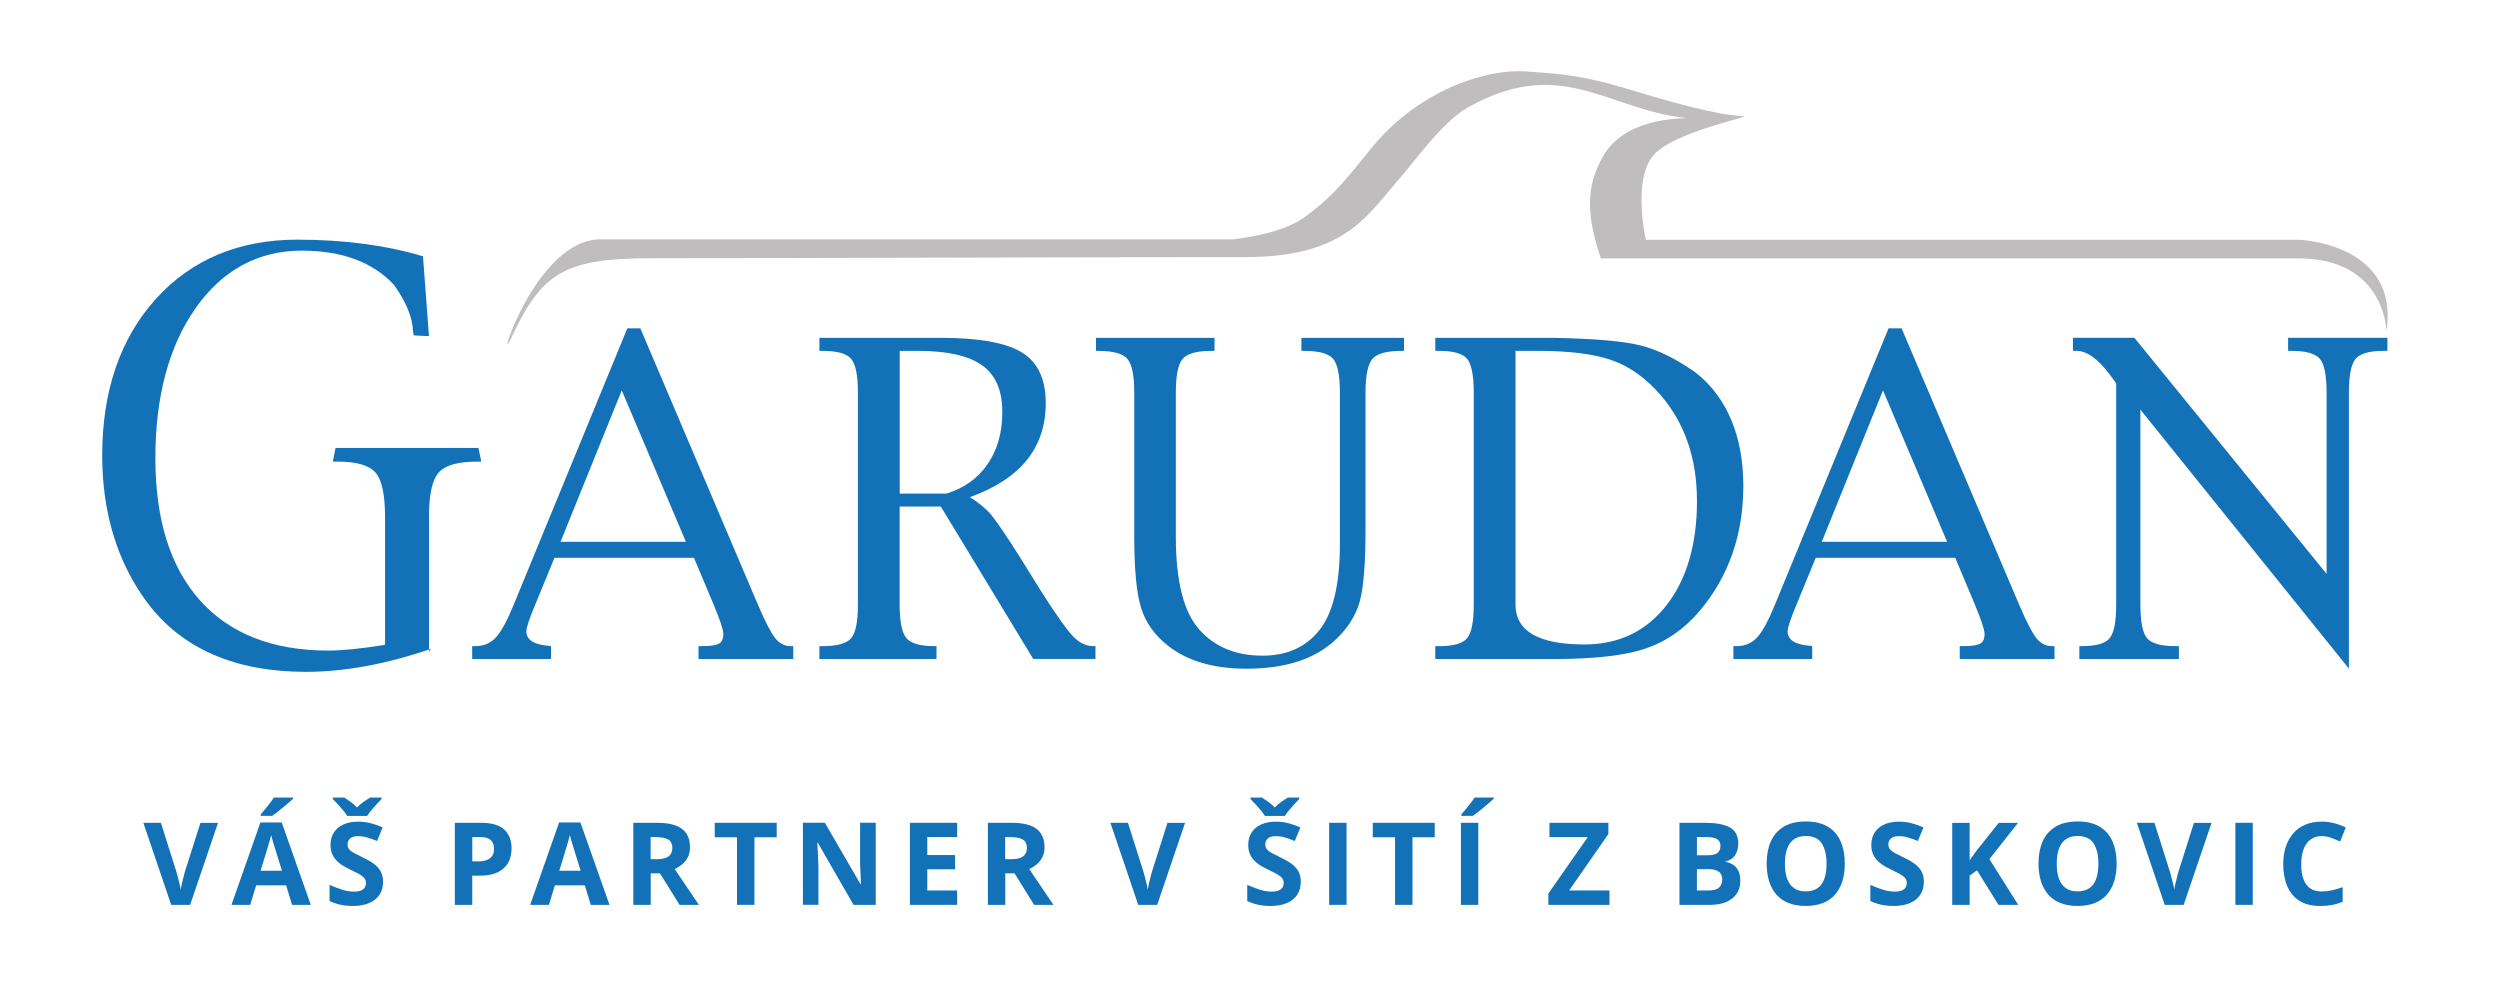 <?xml version="1.0" encoding="UTF-8"?>
<svg id="Vrstva_2" data-name="Vrstva 2" xmlns="http://www.w3.org/2000/svg" viewBox="0 0 642.29 258.58">
  <defs>
    <style>
      .cls-1 {
        fill: none;
      }

      .cls-2 {
        fill: #c0bdbe;
      }

      .cls-3 {
        fill: #1371b8;
      }
    </style>
  </defs>
  <g id="Vrstva_1-2" data-name="Vrstva 1">
    <rect class="cls-1" width="642.29" height="258.58"/>
    <path class="cls-2" d="m613.12,85.08s-.29-18.7-22.69-18.7h-179.14c-4.24-12.38-3.18-19.02,0-25.21,2.12-4.42,8.47-12.24,28.48-10.61-24.39.88-36.24-17.93-62.74-2.9-5.55,3.14-11.79,11.24-16.03,16.55-9.54,10.61-14.5,21.84-41.04,21.84-51.69,0-105.39.29-152.38.29-22.76,0-28.4,3.69-36.31,20.67-4.09,8.78,6.36-25.51,22.94-25.51h162.49s12.25-1.16,18.35-5.62c6.11-4.45,9.28-7.8,16.75-17.18,13.37-16.78,31.7-21,40.1-20.36,8.39.64,13.74.64,28.24,5.09,14.5,4.46,23.66,6.36,27.48,6.36s-17.55,3.82-22.9,10.18c-5.34,6.36-1.88,21.64-1.88,21.64h167.97s25.72.97,22.32,23.46Z"/>
    <path class="cls-3" d="m110.22,133.01v34.37l.48-.68c-11.4,3.92-22.21,5.91-32.1,5.91-18.23,0-31.95-6-40.79-17.83-7.66-10.31-11.55-23.02-11.55-37.79,0-16.56,4.64-30.08,13.79-40.2,9.13-10.1,21.37-15.22,36.35-15.22,11.95,0,22.81,1.44,32.27,4.28l1.54,20.51-3.91-.19-.2-1.16v.11c-.09-3.5-1.72-7.5-4.84-11.88l-.03-.04-.03-.03c-5.41-5.82-13.36-8.78-23.64-8.78-11.23,0-20.42,4.98-27.32,14.8-6.85,9.74-10.32,22.72-10.32,38.56s3.87,28.04,11.5,36.54c7.65,8.53,18.7,12.85,32.84,12.85,3.58,0,8.31-.46,14.06-1.38l.61-.1v-32.66c0-5.83-.78-9.6-2.39-11.51-1.64-1.94-4.85-2.89-9.81-2.89h-1.23l.72-3.52h36.71l.72,3.52h-.96c-5.1,0-8.38.94-10.05,2.88-1.63,1.91-2.43,5.67-2.43,11.51Z"/>
    <path class="cls-3" d="m183.29,155.2c1.7,4.08,2.55,6.63,2.55,7.66,0,1.24-.37,2.07-1.12,2.5-.74.43-2.2.64-4.36.64h-.9v3.3h24.34v-3.3h-.69c-1.56,0-2.89-.7-3.98-2.1-1.1-1.4-2.59-4.29-4.47-8.69l-30.14-70.85h-3.35l-29.13,70.85c-1.7,4.18-3.24,7.03-4.62,8.53-1.38,1.51-3.14,2.26-5.26,2.26h-.85v3.3h20.25v-3.3l-.85-.11c-3.65-.32-5.48-1.56-5.48-3.72,0-.92.73-3.12,2.18-6.59l5.05-12.28h35.83l5,11.9Zm-7.07-16h-32.21l15.73-38.91,16.48,38.91Z"/>
    <path class="cls-3" d="m265.49,169.29h15.95v-3.3h-.64c-1.84,0-3.58-.87-5.21-2.6-1.63-1.74-4.32-5.55-8.08-11.43l-5.37-8.66c-3.61-5.7-6.1-9.37-7.47-11-1.36-1.63-3.2-3.15-5.5-4.57,6.52-2.34,11.4-5.52,14.64-9.54,3.24-4.02,4.86-8.9,4.86-14.64,0-6.13-2.03-10.45-6.09-12.97-4.06-2.52-11.01-3.78-20.86-3.78h-31.2v3.35h.8c3.76,0,6.21.68,7.36,2.05,1.15,1.37,1.73,4.24,1.73,8.64v54.43c0,4.43-.57,7.33-1.73,8.69-1.15,1.36-3.61,2.05-7.36,2.05h-.8v3.3h30.08v-3.3h-.48c-3.68,0-6.1-.69-7.26-2.07-1.15-1.38-1.73-4.27-1.73-8.66v-25.14h10.58l23.76,39.18Zm-29.77-79.15c7.62,0,13.15,1.24,16.61,3.72,3.45,2.48,5.18,6.45,5.18,11.91s-1.26,9.76-3.77,13.45c-2.51,3.68-6.06,6.22-10.63,7.6h-11.96v-36.68h4.57Z"/>
    <path class="cls-3" d="m282.31,90.15h-.74v-3.35h30.46v3.35h-.85c-3.72,0-6.16.68-7.33,2.05-1.17,1.37-1.76,4.24-1.76,8.64v37.05c0,11.34,1.99,19.26,5.95,23.76,3.97,4.54,9.41,6.8,16.32,6.8,6.24,0,11.09-2.16,14.56-6.48,3.47-4.32,5.24-11.5,5.32-21.53v-39.6c0-4.39-.58-7.27-1.73-8.64-1.15-1.36-3.6-2.05-7.36-2.05h-.8v-3.35h26.36v3.35h-.69c-3.76,0-6.23.68-7.41,2.05-1.19,1.37-1.78,4.24-1.78,8.64v35.24c0,8.61-.49,14.72-1.46,18.34-.97,3.61-3.04,6.91-6.19,9.89-5.28,5-12.92,7.49-22.91,7.49-8.51,0-15.26-1.98-20.25-5.95-3.44-2.73-5.73-5.98-6.88-9.75-1.15-3.77-1.73-9.84-1.73-18.2v-37.05c0-4.39-.59-7.27-1.76-8.64-1.17-1.36-3.61-2.05-7.34-2.05Z"/>
    <path class="cls-3" d="m422.72,166.63c5.33-1.77,9.98-5,13.95-9.67,7.48-8.89,11.22-19.61,11.22-32.16s-4.13-22.8-12.38-29.18c-4.93-3.44-9.55-5.72-13.87-6.83-4.32-1.12-11.73-1.78-22.22-1.99h-30.67v3.35h1.06c3.62,0,5.99.68,7.12,2.05,1.13,1.37,1.7,4.28,1.7,8.74v54.38c0,4.39-.57,7.27-1.7,8.64-1.14,1.36-3.51,2.05-7.12,2.05h-1.06v3.3h30.67c10.21,0,17.97-.89,23.31-2.66Zm-8.56-74.07c4.52,1.61,8.64,4.55,12.36,8.8,6.31,7.27,9.46,16.39,9.46,27.38s-2.62,20.13-7.87,26.81c-5.25,6.68-12.26,10.02-21.05,10.02-11.8,0-17.7-3.42-17.7-10.26v-65.17h5.63c8.26,0,14.64.81,19.16,2.42Z"/>
    <path class="cls-3" d="m507.32,155.2c1.7,4.08,2.55,6.63,2.55,7.66,0,1.24-.37,2.07-1.12,2.5s-2.2.64-4.36.64h-.9v3.3h24.34v-3.3h-.69c-1.56,0-2.89-.7-3.99-2.1-1.1-1.4-2.59-4.29-4.46-8.69l-30.14-70.85h-3.35l-29.13,70.85c-1.7,4.18-3.24,7.03-4.62,8.53-1.38,1.51-3.14,2.26-5.26,2.26h-.85v3.3h20.25v-3.3l-.85-.11c-3.65-.32-5.47-1.56-5.47-3.72,0-.92.73-3.12,2.18-6.59l5.05-12.28h35.83l5,11.9Zm-7.07-16h-32.21l15.73-38.91,16.48,38.91Z"/>
    <path class="cls-3" d="m603.48,171.79l-53.58-66.55v50.02c0,4.43.57,7.33,1.7,8.69,1.13,1.36,3.54,2.05,7.23,2.05h.96v3.3h-25.57v-3.3h.64c3.65,0,6.03-.68,7.15-2.05,1.12-1.36,1.67-4.26,1.67-8.69v-56.77l-1.59-2.18c-3.08-4.11-5.94-6.17-8.56-6.17h-.96v-3.35h15.79l49.38,60.65v-46.61c0-4.39-.58-7.27-1.73-8.64-1.15-1.36-3.59-2.05-7.31-2.05h-.85v-3.35h25.51v3.35h-.96c-3.65,0-6.05.68-7.2,2.05-1.15,1.37-1.73,4.24-1.73,8.64v70.96Z"/>
    <g>
      <path class="cls-3" d="m56.02,211.39l-7.17,21.08h-4.87l-7.15-21.08h4.51l3.97,12.55c.07.21.18.61.33,1.19.15.58.31,1.2.47,1.85.16.65.27,1.18.32,1.61.06-.42.16-.96.31-1.6.15-.64.3-1.26.45-1.84.15-.58.26-.98.32-1.2l3.99-12.55h4.51Z"/>
      <path class="cls-3" d="m75.04,232.47l-1.53-5.02h-7.69l-1.53,5.02h-4.82l7.44-21.17h5.47l7.47,21.17h-4.82Zm-2.6-8.77l-1.53-4.9c-.1-.33-.22-.75-.38-1.26-.16-.51-.32-1.04-.48-1.57-.16-.53-.29-1-.38-1.39-.1.39-.23.88-.4,1.46-.17.58-.33,1.13-.48,1.65-.15.52-.26.89-.33,1.11l-1.51,4.9h5.49Zm2.88-18.82v.3c-.28.27-.64.6-1.1,1-.45.39-.94.8-1.46,1.23-.52.43-1.03.84-1.53,1.23-.5.39-.94.71-1.31.97h-2.93v-.39c.32-.37.69-.8,1.1-1.3.42-.5.83-1.03,1.25-1.56.41-.54.76-1.03,1.04-1.47h4.93Z"/>
      <path class="cls-3" d="m98.41,226.62c0,1.25-.3,2.34-.91,3.26-.61.92-1.49,1.63-2.65,2.13-1.16.5-2.56.75-4.22.75-.73,0-1.44-.05-2.14-.14-.7-.1-1.37-.24-2-.43-.64-.19-1.25-.42-1.82-.7v-4.15c1,.44,2.04.84,3.11,1.2s2.14.53,3.2.53c.73,0,1.32-.1,1.77-.29.45-.19.77-.46.97-.79.2-.34.3-.72.3-1.15,0-.53-.18-.98-.53-1.36s-.84-.73-1.46-1.05c-.62-.33-1.32-.68-2.1-1.05-.49-.23-1.02-.51-1.6-.84-.58-.33-1.12-.74-1.64-1.22s-.94-1.06-1.28-1.75-.5-1.51-.5-2.47c0-1.26.29-2.34.87-3.23.58-.89,1.4-1.58,2.47-2.06,1.07-.48,2.34-.71,3.8-.71,1.1,0,2.14.13,3.14.38,1,.25,2.04.62,3.12,1.1l-1.44,3.48c-.97-.39-1.84-.7-2.61-.92-.77-.22-1.55-.32-2.35-.32-.56,0-1.03.09-1.43.27-.39.18-.69.43-.89.75-.2.32-.3.69-.3,1.12,0,.5.15.92.44,1.26.29.34.74.67,1.33.99.59.32,1.33.69,2.21,1.11,1.08.51,2,1.04,2.76,1.59s1.35,1.2,1.77,1.95c.41.75.62,1.67.62,2.78Zm-9.21-17c-.27-.44-.62-.93-1.07-1.46-.44-.53-.9-1.05-1.37-1.56-.47-.51-.89-.95-1.25-1.31v-.39h2.93c.51.33,1.06.7,1.64,1.12s1.14.89,1.66,1.42c.51-.53,1.07-1.01,1.68-1.44.61-.43,1.18-.79,1.69-1.1h2.91v.39c-.35.36-.75.79-1.23,1.3-.47.51-.93,1.03-1.38,1.57-.45.54-.81,1.03-1.09,1.47h-5.13Z"/>
      <path class="cls-3" d="m123.6,211.39c2.72,0,4.71.58,5.96,1.75,1.25,1.17,1.87,2.78,1.87,4.82,0,.92-.14,1.8-.42,2.65-.28.84-.73,1.59-1.36,2.24-.63.65-1.47,1.17-2.52,1.55s-2.34.57-3.88.57h-1.92v7.5h-4.47v-21.08h6.73Zm-.23,3.66h-2.03v6.26h1.47c.84,0,1.56-.11,2.18-.33.62-.22,1.09-.57,1.43-1.04.34-.47.5-1.08.5-1.82,0-1.04-.29-1.81-.86-2.31-.58-.5-1.47-.76-2.68-.76Z"/>
      <path class="cls-3" d="m151.78,232.47l-1.53-5.02h-7.69l-1.53,5.02h-4.82l7.44-21.17h5.47l7.47,21.17h-4.82Zm-2.6-8.77l-1.53-4.9c-.1-.33-.22-.75-.38-1.26-.16-.51-.32-1.04-.48-1.57-.16-.53-.29-1-.38-1.39-.1.39-.23.88-.4,1.46-.17.58-.33,1.13-.48,1.65-.15.52-.26.89-.33,1.11l-1.51,4.9h5.49Z"/>
      <path class="cls-3" d="m168.84,211.39c1.91,0,3.49.23,4.74.69,1.24.46,2.17,1.16,2.78,2.09.61.93.91,2.11.91,3.53,0,.96-.18,1.8-.55,2.52-.37.72-.85,1.33-1.44,1.83-.6.5-1.24.91-1.93,1.23l6.2,9.19h-4.96l-5.03-8.09h-2.38v8.09h-4.47v-21.08h6.14Zm-.32,3.66h-1.36v5.7h1.44c1.48,0,2.54-.25,3.18-.74.64-.5.96-1.22.96-2.18s-.34-1.71-1.03-2.13c-.69-.42-1.75-.63-3.19-.63Z"/>
      <path class="cls-3" d="m193.82,232.47h-4.47v-17.36h-5.72v-3.72h15.92v3.72h-5.72v17.36Z"/>
      <path class="cls-3" d="m224.97,232.47h-5.68l-9.17-15.95h-.13c.04.66.07,1.33.1,2s.06,1.34.09,2.01c.03.67.06,1.34.09,2.01v9.92h-3.99v-21.08h5.64l9.16,15.79h.1c-.02-.65-.04-1.3-.07-1.95-.03-.64-.06-1.29-.08-1.93-.02-.64-.05-1.29-.06-1.93v-9.98h4.02v21.08Z"/>
      <path class="cls-3" d="m245.91,232.47h-12.14v-21.08h12.14v3.66h-7.67v4.63h7.14v3.66h-7.14v5.44h7.67v3.69Z"/>
      <path class="cls-3" d="m259.93,211.39c1.91,0,3.49.23,4.74.69,1.24.46,2.17,1.16,2.78,2.09.61.93.91,2.11.91,3.53,0,.96-.18,1.8-.55,2.52-.37.72-.85,1.33-1.44,1.83-.6.5-1.24.91-1.93,1.23l6.2,9.19h-4.96l-5.03-8.09h-2.38v8.09h-4.47v-21.08h6.14Zm-.32,3.66h-1.36v5.7h1.44c1.48,0,2.54-.25,3.18-.74.64-.5.96-1.22.96-2.18s-.34-1.71-1.03-2.13c-.69-.42-1.75-.63-3.19-.63Z"/>
      <path class="cls-3" d="m304.47,211.39l-7.17,21.08h-4.87l-7.15-21.08h4.51l3.97,12.55c.07.21.18.61.33,1.19.15.58.31,1.2.47,1.85.16.65.27,1.18.32,1.61.06-.42.16-.96.31-1.6.15-.64.3-1.26.45-1.84.15-.58.26-.98.32-1.2l3.99-12.55h4.51Z"/>
      <path class="cls-3" d="m334.18,226.62c0,1.25-.3,2.34-.91,3.26-.61.92-1.49,1.63-2.65,2.13-1.16.5-2.56.75-4.22.75-.73,0-1.45-.05-2.14-.14-.7-.1-1.37-.24-2-.43s-1.25-.42-1.82-.7v-4.15c1,.44,2.04.84,3.12,1.2,1.08.36,2.14.53,3.2.53.73,0,1.32-.1,1.77-.29s.77-.46.97-.79c.2-.34.3-.72.3-1.15,0-.53-.18-.98-.53-1.36s-.84-.73-1.46-1.05c-.62-.33-1.32-.68-2.1-1.05-.49-.23-1.02-.51-1.6-.84-.58-.33-1.12-.74-1.64-1.22-.52-.48-.95-1.06-1.28-1.75-.33-.69-.5-1.51-.5-2.47,0-1.26.29-2.34.87-3.23.58-.89,1.4-1.58,2.47-2.06,1.07-.48,2.34-.71,3.8-.71,1.1,0,2.14.13,3.14.38,1,.25,2.04.62,3.12,1.1l-1.44,3.48c-.97-.39-1.84-.7-2.61-.92-.77-.22-1.55-.32-2.35-.32-.56,0-1.03.09-1.43.27-.39.18-.69.43-.89.75-.2.32-.3.69-.3,1.12,0,.5.15.92.44,1.26.29.34.74.67,1.33.99.59.32,1.33.69,2.21,1.11,1.08.51,2,1.04,2.76,1.59.76.55,1.35,1.2,1.77,1.95.41.75.62,1.67.62,2.78Zm-9.21-17c-.27-.44-.62-.93-1.07-1.46-.44-.53-.9-1.05-1.37-1.56-.47-.51-.89-.95-1.25-1.31v-.39h2.93c.51.33,1.06.7,1.64,1.12.59.42,1.14.89,1.66,1.42.51-.53,1.07-1.01,1.68-1.44.61-.43,1.18-.79,1.69-1.1h2.91v.39c-.35.36-.75.79-1.23,1.3-.47.51-.93,1.03-1.38,1.57-.45.54-.81,1.03-1.09,1.47h-5.13Z"/>
      <path class="cls-3" d="m341.48,232.47v-21.08h4.47v21.08h-4.47Z"/>
      <path class="cls-3" d="m362.88,232.47h-4.47v-17.36h-5.72v-3.72h15.92v3.72h-5.72v17.36Z"/>
      <path class="cls-3" d="m375.33,232.47v-21.08h4.47v21.08h-4.47Zm8.46-27.59v.3c-.28.27-.64.6-1.1,1-.45.39-.94.8-1.46,1.23s-1.03.84-1.53,1.23c-.5.39-.94.71-1.31.97h-2.93v-.39c.32-.37.69-.8,1.1-1.3s.83-1.03,1.25-1.56c.41-.54.76-1.03,1.04-1.47h4.93Z"/>
      <path class="cls-3" d="m413.49,232.47h-15.69v-2.9l10.11-14.49h-9.83v-3.69h15.14v2.88l-10.09,14.51h10.37v3.69Z"/>
      <path class="cls-3" d="m431.49,211.39h6.56c2.81,0,4.93.39,6.37,1.18,1.44.79,2.16,2.17,2.16,4.15,0,.8-.13,1.52-.38,2.16-.25.64-.62,1.17-1.1,1.59-.48.41-1.07.68-1.76.81v.14c.7.14,1.34.39,1.9.74.57.35,1.02.86,1.36,1.53.34.67.51,1.55.51,2.66,0,1.28-.31,2.38-.94,3.29s-1.52,1.61-2.67,2.1c-1.16.49-2.54.73-4.13.73h-7.89v-21.08Zm4.47,8.35h2.6c1.3,0,2.2-.2,2.7-.61.5-.41.75-1.01.75-1.81s-.3-1.39-.89-1.74c-.59-.35-1.53-.53-2.8-.53h-2.35v4.69Zm0,3.55v5.49h2.91c1.35,0,2.28-.26,2.81-.78.53-.52.79-1.22.79-2.09,0-.52-.12-.98-.35-1.37-.23-.39-.62-.7-1.16-.92-.54-.22-1.29-.33-2.24-.33h-2.77Z"/>
      <path class="cls-3" d="m473.96,221.9c0,1.62-.2,3.1-.61,4.43-.4,1.33-1.02,2.48-1.84,3.44-.82.96-1.86,1.7-3.12,2.21-1.26.51-2.75.77-4.47.77s-3.21-.26-4.47-.77c-1.26-.51-2.3-1.25-3.12-2.21-.82-.96-1.43-2.11-1.84-3.45-.4-1.34-.61-2.82-.61-4.46,0-2.18.36-4.08,1.08-5.7.72-1.62,1.82-2.88,3.31-3.77,1.49-.89,3.38-1.34,5.68-1.34s4.17.45,5.65,1.34c1.48.89,2.57,2.15,3.29,3.78.72,1.62,1.07,3.53,1.07,5.72Zm-15.39,0c0,1.47.18,2.74.55,3.8.37,1.06.95,1.88,1.74,2.45.79.57,1.81.86,3.06.86s2.3-.29,3.09-.86c.79-.57,1.36-1.39,1.72-2.45.36-1.06.54-2.33.54-3.8,0-2.21-.41-3.95-1.24-5.22-.83-1.27-2.19-1.9-4.08-1.9-1.26,0-2.29.29-3.08.86-.79.57-1.38,1.39-1.75,2.45-.37,1.06-.55,2.33-.55,3.81Z"/>
      <path class="cls-3" d="m494.26,226.62c0,1.25-.3,2.34-.91,3.26-.61.92-1.49,1.63-2.65,2.13-1.16.5-2.56.75-4.22.75-.73,0-1.45-.05-2.14-.14-.7-.1-1.37-.24-2-.43s-1.25-.42-1.82-.7v-4.15c1,.44,2.04.84,3.12,1.2,1.08.36,2.14.53,3.2.53.73,0,1.32-.1,1.77-.29s.77-.46.97-.79c.2-.34.3-.72.3-1.15,0-.53-.18-.98-.53-1.36s-.84-.73-1.46-1.05c-.62-.33-1.32-.68-2.1-1.05-.49-.23-1.02-.51-1.6-.84-.58-.33-1.12-.74-1.64-1.22-.52-.48-.95-1.06-1.28-1.75-.33-.69-.5-1.51-.5-2.47,0-1.26.29-2.34.87-3.23.58-.89,1.4-1.58,2.47-2.06,1.07-.48,2.34-.71,3.8-.71,1.1,0,2.14.13,3.14.38,1,.25,2.04.62,3.12,1.1l-1.44,3.48c-.97-.39-1.84-.7-2.61-.92-.77-.22-1.55-.32-2.35-.32-.56,0-1.03.09-1.43.27-.39.18-.69.43-.89.75-.2.32-.3.69-.3,1.12,0,.5.15.92.44,1.26.29.34.74.67,1.33.99.59.32,1.33.69,2.21,1.11,1.08.51,2,1.04,2.76,1.59.76.55,1.35,1.2,1.77,1.95.41.75.62,1.67.62,2.78Z"/>
      <path class="cls-3" d="m518.52,232.47h-5.08l-5.52-8.88-1.89,1.36v7.53h-4.47v-21.08h4.47v9.65c.3-.41.59-.83.88-1.24.29-.41.58-.83.88-1.24l5.71-7.17h4.96l-7.35,9.33,7.41,11.75Z"/>
      <path class="cls-3" d="m543.8,221.9c0,1.62-.2,3.1-.61,4.43-.4,1.33-1.02,2.48-1.84,3.44-.82.96-1.86,1.7-3.12,2.21-1.26.51-2.75.77-4.47.77s-3.21-.26-4.47-.77c-1.26-.51-2.3-1.25-3.12-2.21-.82-.96-1.43-2.11-1.84-3.45-.4-1.34-.61-2.82-.61-4.46,0-2.18.36-4.08,1.08-5.7.72-1.62,1.82-2.88,3.31-3.77,1.49-.89,3.38-1.34,5.68-1.34s4.17.45,5.65,1.34c1.48.89,2.57,2.15,3.29,3.78.72,1.62,1.07,3.53,1.07,5.72Zm-15.39,0c0,1.47.18,2.74.55,3.8.37,1.06.95,1.88,1.74,2.45.79.57,1.81.86,3.06.86s2.3-.29,3.09-.86c.79-.57,1.36-1.39,1.72-2.45.36-1.06.54-2.33.54-3.8,0-2.21-.41-3.95-1.24-5.22-.83-1.27-2.19-1.9-4.08-1.9-1.26,0-2.29.29-3.08.86-.79.57-1.38,1.39-1.75,2.45-.37,1.06-.55,2.33-.55,3.81Z"/>
      <path class="cls-3" d="m568.19,211.39l-7.17,21.08h-4.87l-7.15-21.08h4.51l3.97,12.55c.07.21.18.61.33,1.19.15.58.31,1.2.47,1.85.16.65.27,1.18.32,1.61.06-.42.16-.96.31-1.6.15-.64.3-1.26.45-1.84.15-.58.26-.98.32-1.2l3.99-12.55h4.51Z"/>
      <path class="cls-3" d="m574.3,232.47v-21.08h4.47v21.08h-4.47Z"/>
      <path class="cls-3" d="m596.52,214.81c-.86,0-1.61.17-2.27.5-.66.33-1.21.81-1.66,1.43s-.79,1.38-1.02,2.26c-.23.88-.35,1.88-.35,2.99,0,1.49.18,2.76.55,3.81.37,1.05.94,1.86,1.72,2.41.78.55,1.78.83,3.01.83.86,0,1.71-.1,2.57-.29s1.79-.47,2.8-.82v3.75c-.93.38-1.85.66-2.75.83-.9.17-1.92.25-3.04.25-2.17,0-3.96-.45-5.36-1.35-1.4-.9-2.43-2.16-3.11-3.78s-1.01-3.51-1.01-5.67c0-1.6.22-3.06.65-4.38.43-1.33,1.07-2.47,1.9-3.45.84-.97,1.87-1.72,3.1-2.25,1.23-.53,2.64-.79,4.24-.79,1.05,0,2.1.13,3.15.4,1.05.26,2.06.63,3.02,1.09l-1.44,3.63c-.79-.37-1.58-.7-2.38-.98-.8-.28-1.58-.42-2.35-.42Z"/>
    </g>
  </g>
</svg>